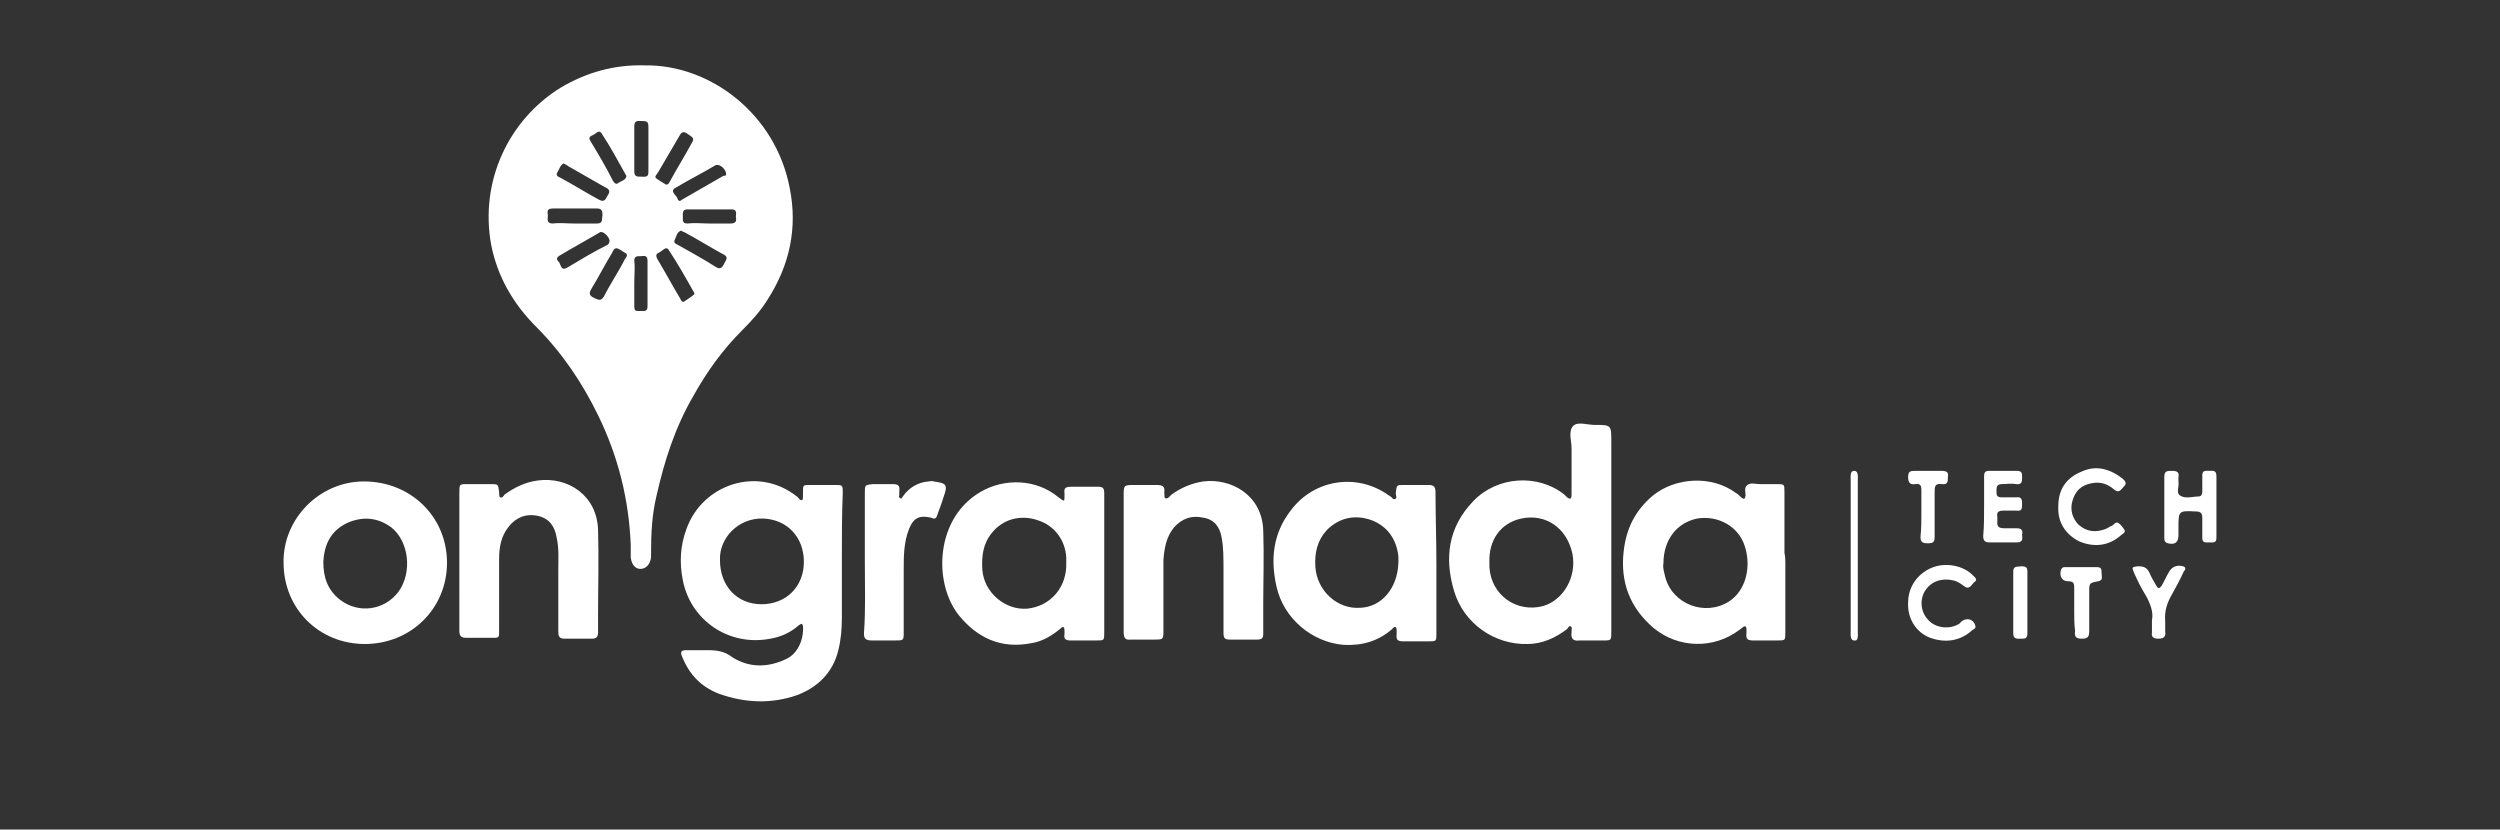 <svg xmlns="http://www.w3.org/2000/svg" xmlns:xlink="http://www.w3.org/1999/xlink" id="Capa_1" x="0px" y="0px" viewBox="0 0 283 93.9" style="enable-background:new 0 0 283 93.9;" xml:space="preserve"><rect x="0" y="0" width="283" height="93.9" fill="#333333" stroke="none"/><style type="text/css">	.st0{fill:#FFFFFF;}</style><g></g><g>	<path class="st0" d="M73,7.4c7.4-0.1,14.8,5.5,16.4,13.9c0.9,4.5,0,8.7-2.5,12.6c-0.8,1.3-1.8,2.4-2.9,3.5c-2.2,2.2-4,4.7-5.5,7.4  c-2.1,3.6-3.3,7.4-4.2,11.4c-0.5,2.1-0.6,4.2-0.6,6.4c0,0.2,0,0.4,0,0.5c-0.1,0.8-0.6,1.3-1.2,1.3c-0.6,0-1-0.5-1.1-1.3  c0-0.5,0-0.9,0-1.4c-0.2-5.1-1.4-10-3.7-14.7c-1.8-3.7-4.1-7.1-7-10c-2.6-2.6-4.4-5.7-5.1-9.3c-1.3-7.1,1.9-14.1,7.9-17.8  C66.4,8.2,69.5,7.3,73,7.4z M65,25.3c0.9,0,1.7,0,2.6,0c0.7,0,0.5-0.5,0.6-0.9c0-0.4,0-0.8-0.6-0.8c-1.7,0-3.4,0-5,0  c-0.4,0-0.7,0.1-0.6,0.6c0.1,0.4-0.3,1.1,0.6,1.1C63.3,25.2,64.1,25.3,65,25.3z M80.3,25.3c0.8,0,1.6,0,2.4,0  c0.6,0,0.7-0.3,0.6-0.7c0-0.4,0.2-0.9-0.5-0.9c-1.7,0-3.4,0-5,0c-0.6,0-0.5,0.5-0.5,0.8c0,0.4-0.1,0.8,0.5,0.8  C78.6,25.2,79.5,25.3,80.3,25.3z M75.4,20.9c0.3,0,0.3-0.2,0.4-0.3c0.8-1.5,1.7-2.9,2.5-4.4c0.4-0.6,0-0.7-0.4-1  c-0.4-0.3-0.7-0.4-1,0.2c-0.8,1.4-1.6,2.7-2.4,4.1c-0.1,0.2-0.5,0.5-0.2,0.7C74.7,20.5,75.1,20.7,75.4,20.9z M77.1,26.1  c-0.5,0.2-0.5,0.6-0.7,1c-0.2,0.4,0.1,0.5,0.3,0.6c1.4,0.8,2.9,1.6,4.3,2.5c0.6,0.4,0.8,0,1-0.4c0.2-0.4,0.5-0.7-0.1-1  c-1.5-0.8-2.9-1.7-4.4-2.5C77.3,26.2,77.2,26.2,77.1,26.1z M69,27.2c-0.1-0.5-0.8-1.1-1.1-0.9c-1.5,0.9-3,1.7-4.5,2.6  c-0.5,0.3-0.4,0.5-0.1,0.8c0.2,0.3,0.2,1,0.9,0.6c1.5-0.9,3-1.8,4.6-2.6C68.9,27.6,69,27.5,69,27.2z M78.6,33.3  c0-0.1,0-0.2-0.1-0.3c-0.9-1.6-1.8-3.2-2.8-4.7c-0.3-0.5-0.7,0.1-1.1,0.3c-0.3,0.1-0.4,0.3-0.2,0.7c0.9,1.5,1.7,3,2.6,4.5  c0.1,0.2,0.2,0.5,0.5,0.3C77.9,33.8,78.3,33.6,78.6,33.3z M69.8,28.1c-0.3,0-0.4,0.3-0.5,0.5c-0.8,1.3-1.5,2.7-2.3,4  c-0.3,0.5-0.4,0.8,0.2,1.1c0.5,0.2,0.8,0.5,1.2-0.2c0.7-1.4,1.6-2.7,2.3-4.1c0.1-0.2,0.4-0.4,0.2-0.7  C70.5,28.5,70.2,28.2,69.8,28.1z M82.2,19.7c0-0.5-0.7-1.2-1.2-1c-1.5,0.9-3.1,1.7-4.6,2.6c-0.6,0.4,0.2,0.8,0.3,1.2  c0.1,0.3,0.3,0.3,0.5,0.1c1.6-0.9,3.1-1.8,4.7-2.7C82.1,19.9,82.2,19.9,82.2,19.7z M63.8,18.5c-0.4,0.2-0.5,0.7-0.7,1  c-0.2,0.3,0,0.5,0.3,0.6c1.5,0.8,2.9,1.7,4.4,2.5c0.7,0.4,0.8-0.2,1-0.5c0.3-0.4,0.2-0.7-0.3-0.9c-1.4-0.8-2.8-1.6-4.2-2.4  C64.2,18.7,64,18.6,63.8,18.5z M70.9,20c0-0.1,0-0.1,0-0.1c-0.9-1.6-1.8-3.3-2.8-4.8c-0.3-0.5-0.7,0.1-1,0.2  c-0.3,0.1-0.5,0.3-0.3,0.6c0.9,1.5,1.8,3,2.6,4.6c0.2,0.3,0.4,0.4,0.6,0.2C70.3,20.5,70.8,20.4,70.9,20z M71.8,32  c0,0.9,0,1.8,0,2.7c0,0.6,0.3,0.5,0.7,0.5c0.4,0,0.8,0.1,0.8-0.5c0-1.7,0-3.4,0-5.2c0-0.7-0.5-0.5-0.8-0.5c-0.4,0-0.7,0-0.7,0.5  C71.9,30.3,71.8,31.1,71.8,32z M73.4,16.8c0-0.8,0-1.6,0-2.5c0-0.6-0.3-0.6-0.8-0.6c-0.4,0-0.8-0.1-0.8,0.6c0,1.7,0,3.4,0,5.1  c0,0.6,0.3,0.6,0.8,0.6c0.4,0,0.8,0.1,0.8-0.5C73.4,18.5,73.4,17.6,73.4,16.8z"></path>	<path class="st0" d="M95.3,63c0,2.3,0,4.6,0,6.9c0,1.3-0.1,2.5-0.4,3.7c-0.6,2.5-2.3,4.2-4.7,5.1c-2.9,1-5.9,0.9-8.9-0.2  c-2-0.8-3.3-2.2-4.1-4.2c-0.2-0.5-0.1-0.7,0.5-0.7c0.8,0,1.6,0,2.4,0c1,0,1.9,0.1,2.8,0.8c1.9,1.2,4,1.2,6.1,0.2  c1.3-0.6,2-2.2,1.9-3.7c-0.1-0.5-0.3-0.2-0.5-0.1c-0.9,0.8-2,1.3-3.2,1.5c-4.6,0.9-9-2-9.9-6.6c-0.4-2-0.3-3.9,0.4-5.8  c1.8-5.1,8.1-7.2,12.5-3.7c0.2,0.1,0.3,0.5,0.6,0.4c0.1,0,0.1-0.4,0.1-0.6c0-1.2-0.1-1.1,1.1-1.1c0.8,0,1.7,0,2.5,0  c0.9,0,0.9,0,0.9,0.9C95.3,58.2,95.3,60.6,95.3,63z M81.5,63.4c0,2.9,1.9,5,4.7,5c2.8,0,4.8-2,4.8-4.8c0-2.8-1.9-4.8-4.6-4.9  C83.6,58.6,81.4,60.9,81.5,63.4z"></path>	<path class="st0" d="M182.4,60.4c0,3.7,0,7.4,0,11.1c0,1,0,1-0.9,1c-0.9,0-1.8,0-2.7,0c-0.7,0.1-1-0.2-0.9-0.9c0,0,0-0.1,0-0.1  c0-0.2,0.1-0.5-0.1-0.6c-0.2-0.1-0.3,0.2-0.4,0.3c-1.3,1-2.8,1.7-4.5,1.7c-3.7,0.1-7.2-2.3-8.3-6c-1.1-3.7-0.7-7.2,2.2-10.2  c2.7-2.8,7.3-3.1,10.3-0.7c0.1,0.1,0.2,0.2,0.3,0.3c0.4,0.3,0.5,0.1,0.5-0.3c0-1.8,0-3.5,0-5.3c0-0.8-0.4-1.9,0.2-2.5  c0.5-0.5,1.6-0.1,2.4-0.1c1.9,0,1.9,0,1.9,1.9C182.4,53.5,182.4,57,182.4,60.4z M168.6,63.7c0,0.2,0,0.4,0,0.5  c0.2,3.2,3.1,5.2,6.1,4.4c2.3-0.7,3.8-3.3,3.3-5.9c-0.6-2.9-3-4.6-5.8-4C169.9,59.2,168.5,61.1,168.6,63.7z"></path>	<path class="st0" d="M162.6,63.8c0,2.6,0,5.2,0,7.9c0,0.9,0,0.9-0.9,0.9c-0.9,0-1.9,0-2.8,0c-0.6,0-0.9-0.1-0.8-0.8  c0-0.1,0-0.3,0-0.4c0-0.1,0-0.3-0.1-0.4c-0.2-0.1-0.3,0.1-0.4,0.2c-1.6,1.4-3.4,1.9-5.5,1.8c-3.6-0.3-6.8-3-7.6-6.6  c-0.7-3.1-0.4-6,1.6-8.6c2.6-3.5,7.4-4.3,11-1.8c0.1,0.1,0.2,0.1,0.3,0.2c0.2,0.1,0.3,0.4,0.5,0.3c0.3-0.1,0.1-0.4,0.1-0.7  c0.1-0.9,0.1-0.9,0.9-0.9c0.9,0,1.9,0,2.8,0c0.6,0,0.8,0.2,0.8,0.8C162.5,58.4,162.6,61.1,162.6,63.8z M158.3,63.7  c0-0.2,0-0.5,0-0.7c-0.2-1.9-1.2-3.4-3-4.1c-1.9-0.7-3.7-0.3-5.1,1.1c-1.1,1.2-1.4,2.6-1.3,4.2c0.2,2.7,2.5,4.8,5.1,4.6  C156.4,68.7,158.2,66.6,158.3,63.7z"></path>	<path class="st0" d="M125,63.7c0,2.6,0,5.2,0,7.9c0,0.9,0,0.9-0.9,0.9c-1,0-1.9,0-2.9,0c-0.6,0-0.8-0.2-0.7-0.7c0-0.1,0-0.3,0-0.4  c0-0.1,0-0.3-0.1-0.4c-0.1-0.1-0.3,0.1-0.4,0.2c-1,0.8-2,1.4-3.2,1.6c-3.5,0.7-6.2-0.6-8.3-3.2c-2.8-3.6-2.6-10.5,2-13.6  c2.6-1.8,6.2-1.9,8.8-0.1c0.3,0.2,0.5,0.4,0.8,0.6c0.3,0.2,0.4,0.3,0.4-0.2c0-0.2,0-0.4,0-0.5c-0.1-0.6,0.2-0.7,0.8-0.7  c1,0,2,0,3,0c0.6,0,0.7,0.2,0.7,0.8C125,58.3,125,61,125,63.7z M120.7,63.7c0-0.2,0-0.4,0-0.6c-0.1-1.9-1.3-3.6-3.2-4.2  c-2-0.7-4-0.1-5.2,1.4c-1,1.2-1.2,2.6-1.1,4.2c0.2,2.6,2.6,4.6,5.1,4.4C119,68.6,120.8,66.4,120.7,63.7z"></path>	<path class="st0" d="M202.1,63.7c0,2.6,0,5.2,0,7.9c0,0.9,0,0.9-0.9,0.9c-0.9,0-1.8,0-2.7,0c-0.6,0-0.9-0.1-0.8-0.8  c0-0.2,0-0.4,0-0.5c0-0.3-0.2-0.4-0.4-0.2c-0.1,0.1-0.3,0.2-0.4,0.3c-2.9,2.2-6.9,2.1-9.7-0.2c-2.7-2.3-3.8-5.2-3.4-8.7  c0.3-2.6,1.3-4.6,3.3-6.3c2.6-2.1,6.7-2.3,9.4-0.3c0.2,0.1,0.4,0.3,0.6,0.5c0.3,0.2,0.4,0.3,0.5-0.2c0-0.4-0.2-0.9,0.2-1.2  c0.4-0.3,0.9-0.1,1.4-0.1c0.6,0,1.3,0,1.9,0c0.9,0,0.9,0,0.9,0.9c0,2.3,0,4.6,0,6.9C202.1,63,202.1,63.4,202.1,63.7z M188.3,63.8  c-0.1,0.5,0.1,1,0.2,1.5c0.8,3.1,4.5,4.5,7.2,2.8c1.9-1.2,2.6-3.9,1.8-6.3c-0.7-2.2-3-3.5-5.4-3.1  C189.8,59.2,188.3,61.1,188.3,63.8z"></path>	<path class="st0" d="M32.1,63.7c-0.1-4.9,4-9.2,9.1-9.2c5.3,0,9.4,4,9.4,9.2c0,5.2-4.1,9.2-9.3,9.2C36.1,72.9,32.1,68.9,32.1,63.7z   M36.6,63.6c0,1.8,0.5,3.2,1.9,4.3c2.1,1.6,5,1.2,6.6-0.9c1.6-2.2,1.2-5.7-0.8-7.3c-1.5-1.1-3.2-1.3-5-0.5  C37.4,60.1,36.7,61.7,36.6,63.6z"></path>	<path class="st0" d="M127.2,63.8c0-2.6,0-5.1,0-7.7c0-1.2,0-1.2,1.3-1.2c0.8,0,1.6,0,2.4,0c0.6,0,1,0.1,0.9,0.8  c0,0.2,0,0.7,0.1,0.7c0.3,0.1,0.5-0.2,0.7-0.4c1.1-0.8,2.3-1.3,3.6-1.5c3.1-0.4,6.7,1.5,6.8,5.6c0.1,2.8,0,5.5,0,8.3  c0,1.1,0,2.2,0,3.3c0,0.5-0.1,0.7-0.7,0.7c-1,0-2.1,0-3.1,0c-0.6,0-0.7-0.2-0.7-0.8c0-2.4,0-4.8,0-7.2c0-1.2,0-2.4-0.2-3.5  c-0.2-1.2-0.8-2.1-2.1-2.3c-1.3-0.3-2.4,0.1-3.3,1.1c-0.9,1.1-1.1,2.4-1.2,3.7c0,2.6,0,5.2,0,7.9c0,1.1,0,1.1-1.1,1.1  c-0.9,0-1.7,0-2.6,0c-0.7,0.1-0.8-0.3-0.8-0.9c0-2.3,0-4.7,0-7C127.2,64.3,127.2,64,127.2,63.8z"></path>	<path class="st0" d="M52,63.7c0-2.6,0-5.2,0-7.9c0-1,0-1,0.9-1c0.9,0,1.7,0,2.6,0c0.9,0,0.9,0,1,0.9c0,0.2,0,0.5,0.1,0.6  c0.2,0.1,0.4-0.1,0.5-0.3c1.1-0.8,2.3-1.4,3.7-1.6c3.5-0.5,6.8,1.7,6.9,5.6c0.1,3.2,0,6.5,0,9.7c0,0.6,0,1.3,0,1.9  c0,0.5-0.2,0.7-0.7,0.7c-1,0-2.1,0-3.1,0c-0.6,0-0.7-0.3-0.7-0.8c0-2.3,0-4.7,0-7c0-1.2,0.1-2.4-0.2-3.7c-0.2-1.2-0.8-2.1-2.1-2.4  c-1.4-0.3-2.5,0.2-3.3,1.2c-0.9,1.1-1.1,2.4-1.1,3.7c0,2.6,0,5.2,0,7.8c0,1.2,0.1,1.1-1.1,1.1c-0.9,0-1.7,0-2.6,0  c-0.6,0-0.8-0.2-0.8-0.8C52,69.1,52,66.4,52,63.7z"></path>	<path class="st0" d="M97.9,63.7c0-2.6,0-5.2,0-7.9c0-0.9,0-0.9,0.9-1c0.7,0,1.4,0,2.2,0c0.6,0,0.9,0.1,0.8,0.8c0,0.1,0,0.3,0,0.4  c0,0.1-0.1,0.3,0.1,0.4c0.2,0.1,0.2-0.1,0.3-0.2c0.7-1,1.7-1.6,2.9-1.7c0.2,0,0.4-0.1,0.6,0c1.5,0.2,1.6,0.4,1.1,1.8  c-0.2,0.7-0.5,1.4-0.7,2c-0.1,0.4-0.3,0.5-0.7,0.3c-1.3-0.3-2,0-2.5,1.3c-0.6,1.5-0.6,3.1-0.6,4.7c0,2.3,0,4.7,0,7  c0,0.9,0,0.9-1,0.9c-0.9,0-1.7,0-2.6,0c-0.7,0-0.9-0.2-0.9-0.8C98,69,97.9,66.4,97.9,63.7z"></path>	<path class="st0" d="M245,57.3c0-1.1,0-2.2,0-3.3c0-0.7,0.3-0.7,0.9-0.7c0.6,0,0.8,0.2,0.7,0.7c0,0.2,0,0.4,0,0.5  c0.1,0.6-0.3,1.3,0.2,1.6c0.6,0.4,1.4,0.1,2.1,0.1c0.3,0,0.4-0.3,0.4-0.5c0-0.6,0-1.3,0-1.9c0-0.6,0.4-0.5,0.8-0.5  c0.4,0,0.8-0.1,0.8,0.6c0,2.3,0,4.7,0,7c0,0.6-0.4,0.5-0.8,0.5c-0.4,0-0.8,0.1-0.8-0.5c0-0.8,0-1.5,0-2.3c0-0.5-0.2-0.7-0.7-0.7  c-2-0.1-2-0.1-2,1.9c0,0.3,0,0.5,0,0.8c0,0.8-0.4,1.1-1.2,0.9c-0.4-0.1-0.4-0.4-0.4-0.7C245,59.6,245,58.4,245,57.3z"></path>	<path class="st0" d="M216,68.2c0-1.7,1-3.2,2.6-3.9c1.6-0.7,3.7-0.3,4.8,0.9c0.2,0.2,0.5,0.4,0.1,0.7c-0.3,0.2-0.5,0.9-1.1,0.5  c-0.4-0.3-0.8-0.6-1.3-0.7c-1.3-0.3-2.5,0.1-3.2,1.2c-0.6,1-0.5,2.4,0.4,3.3c0.8,0.9,2.4,1.1,3.5,0.4c0.1-0.1,0.2-0.2,0.3-0.3  c0.6-0.4,1.3-0.2,1.5,0.5c0.1,0.3-0.1,0.4-0.3,0.5c-1.4,1.3-3.1,1.5-4.8,0.9C216.9,71.6,215.9,70,216,68.2z"></path>	<path class="st0" d="M233,57.3c0-1.9,0.9-3.2,2.6-3.9c1.7-0.8,3.3-0.3,4.7,0.8c0.3,0.3,0.5,0.5,0.1,0.9c-0.3,0.3-0.5,0.8-1.1,0.3  c-0.7-0.6-1.5-0.9-2.5-0.7c-1.2,0.2-1.9,0.9-2.2,2c-0.3,1,0,2,0.7,2.7c0.9,0.8,1.9,0.9,3,0.5c0.3-0.1,0.5-0.3,0.8-0.4  c0.2-0.1,0.4-0.5,0.7-0.3c0.3,0.2,0.5,0.5,0.7,0.8c0.1,0.2-0.1,0.4-0.3,0.5c-1.4,1.3-3.1,1.5-4.8,0.8  C233.8,60.5,232.9,59.1,233,57.3z"></path>	<path class="st0" d="M224.6,57.2c0-1.1,0-2.2,0-3.3c0-0.4,0.1-0.6,0.6-0.6c1,0,2.1,0,3.1,0c0.6,0,0.6,0.3,0.6,0.7  c0,0.5,0,0.9-0.7,0.8c-0.5-0.1-1.1,0-1.6,0c-0.6,0-0.6,0.4-0.6,0.8c0,0.4,0,0.7,0.6,0.7c0.5,0,1.1,0,1.6,0c0.7-0.1,0.7,0.3,0.7,0.8  c0,0.4,0,0.8-0.6,0.7c-0.5,0-1,0-1.5,0c-0.6,0-0.8,0.2-0.7,0.7c0,0.2,0,0.4,0,0.5c-0.1,0.7,0.3,0.8,0.8,0.8c0.5,0,0.9,0,1.4,0  c0.6,0,0.7,0.3,0.6,0.7c0,0.4,0.2,0.9-0.6,0.9c-1,0-2.1,0-3.1,0c-0.5,0-0.7-0.2-0.7-0.7C224.6,59.5,224.6,58.4,224.6,57.2z"></path>	<path class="st0" d="M243.6,70.2c0.2-0.9-0.2-1.9-0.7-2.8c-0.5-0.8-0.9-1.6-1.3-2.5c-0.3-0.7-0.3-0.7,0.4-0.8c0.6,0,1,0.1,1.3,0.7  c0.2,0.5,0.5,1,0.8,1.5c0.2,0.4,0.4,0.3,0.6,0c0.3-0.5,0.5-1,0.8-1.5c0.3-0.6,0.9-0.9,1.6-0.7c0.4,0.1,0.3,0.4,0.1,0.6  c-0.4,0.9-0.9,1.8-1.4,2.7c-0.5,0.9-0.8,1.8-0.7,2.9c0,0.4,0,0.8,0,1.2c0.1,0.6-0.2,0.8-0.8,0.8c-0.5,0-0.8-0.2-0.7-0.7  C243.6,71.2,243.6,70.8,243.6,70.2z"></path>	<path class="st0" d="M234.8,69.1c0-0.9,0-1.7,0-2.6c0-0.5-0.1-0.7-0.7-0.7c-0.7,0-1-0.6-0.8-1.3c0.1-0.2,0.2-0.3,0.4-0.3  c1.2,0,2.4,0,3.7,0c0.5,0,0.5,0.3,0.5,0.7c0,0.4,0.2,0.8-0.4,0.9c-1,0.2-1,0.2-1,1.2c0,1.5,0,2.9,0,4.4c0,0.6-0.1,0.9-0.8,0.9  c-0.7,0-0.9-0.2-0.8-0.9C234.8,70.7,234.8,69.9,234.8,69.1z"></path>	<path class="st0" d="M217.5,58.1c0-0.9,0-1.7,0-2.6c0-0.5-0.1-0.8-0.7-0.7c-0.6,0.1-0.8-0.2-0.8-0.8c0-0.7,0.3-0.7,0.9-0.7  c1,0,1.9,0,2.9,0c0.6,0,0.8,0.2,0.7,0.7c0,0.5,0,0.9-0.7,0.8c-0.8-0.1-0.8,0.3-0.8,1c0,1.7,0,3.3,0,5c0,0.6-0.2,0.7-0.8,0.7  c-0.5,0-0.8-0.1-0.8-0.7C217.5,59.8,217.5,59,217.5,58.1z"></path>	<path class="st0" d="M229.5,68.3c0,1.1,0,2.3,0,3.4c0,0.6-0.3,0.6-0.7,0.6c-0.4,0-0.9,0.1-0.9-0.6c0-2.3,0-4.6,0-7  c0-0.7,0.5-0.5,0.9-0.6c0.5,0,0.7,0.1,0.7,0.6C229.5,66,229.5,67.1,229.5,68.3z"></path>	<path class="st0" d="M210.3,62.9c0,2.8,0,5.6,0,8.4c0,0.6,0.1,1.3-0.4,1.2c-0.5,0-0.4-0.7-0.4-1.2c0-5.6,0-11.2,0-16.8  c0-0.6-0.1-1.2,0.4-1.2c0.5,0,0.4,0.7,0.4,1.2C210.3,57.3,210.3,60.1,210.3,62.9z"></path></g></svg>
